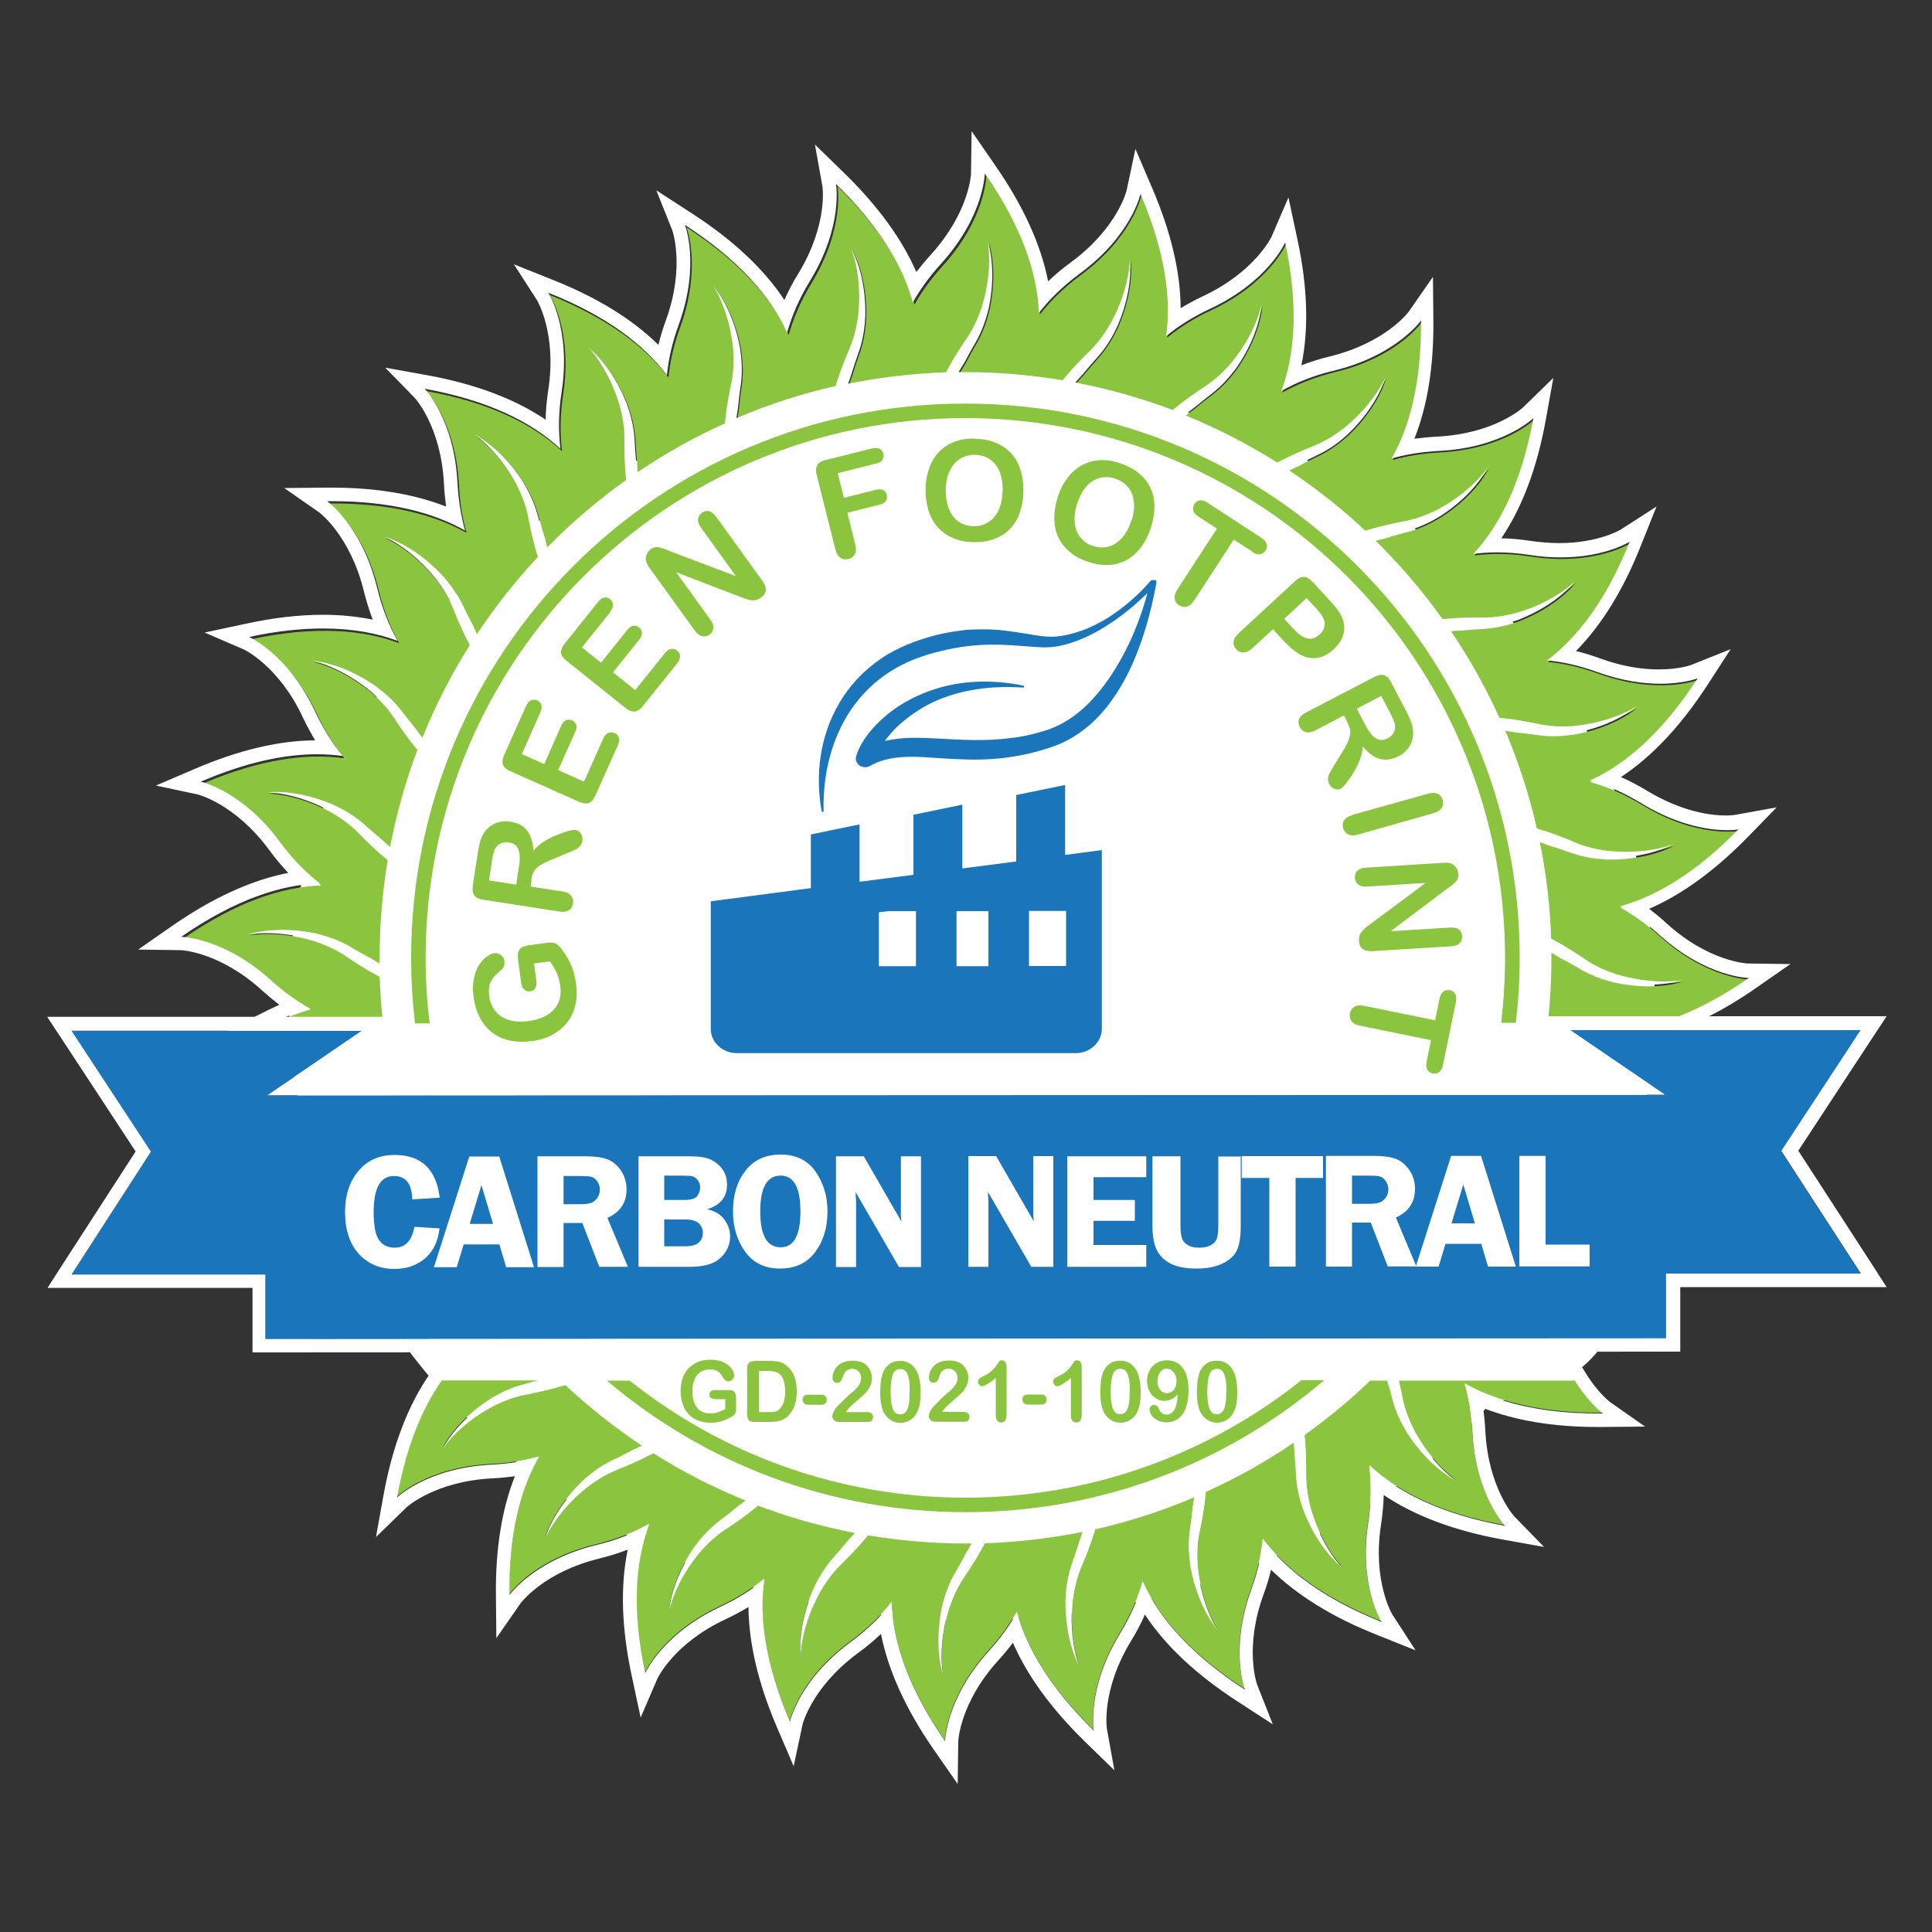<?xml version="1.0" encoding="UTF-8"?> <svg xmlns="http://www.w3.org/2000/svg" id="a" viewBox="0 0 100 100"><rect x="0" y="0" width="100" height="100" fill="#333333" stroke="none"/><defs><style>.b{fill:#fff;}.c{fill:#8bc53f;}.d{fill:#1b75bb;}</style></defs><ellipse class="b" cx="76.33" cy="67.33" rx="7.33" ry="5.27"></ellipse><ellipse class="b" cx="50.31" cy="51.78" rx="35.34" ry="32.08"></ellipse><g><path class="c" d="m27.34,48.93l.98-.13c.13-.02.24-.02.32,0,.08.02.16.05.23.11.07.06.14.14.22.24.21.29.37.57.49.85.11.28.19.58.24.92.05.39.04.76-.04,1.1-.08.34-.22.64-.42.9-.2.26-.46.47-.77.64-.31.17-.67.28-1.08.33-.4.05-.77.04-1.12-.03-.35-.08-.65-.21-.91-.41-.26-.2-.48-.46-.64-.77-.17-.32-.28-.68-.33-1.1-.05-.35-.04-.66.02-.94.06-.28.14-.51.26-.69.12-.18.25-.33.39-.43.15-.1.28-.17.4-.18.13-.02.25.02.35.1.1.08.17.19.18.33,0,.07,0,.15-.02.22-.03.07-.07.14-.12.19-.18.15-.32.28-.41.39s-.16.23-.21.39-.06.36-.03.59c.03.24.1.45.21.63.11.18.25.32.42.44.18.11.38.19.62.23.24.04.5.04.77,0,.6-.08,1.05-.28,1.33-.6.29-.32.4-.73.33-1.22-.03-.24-.09-.46-.18-.66-.09-.2-.21-.41-.35-.61l-.83.11.11.8c.03.19.02.34-.03.45-.05.11-.14.17-.28.19-.11.02-.21-.01-.3-.09-.09-.07-.14-.18-.16-.32l-.16-1.18c-.02-.14-.02-.27-.01-.37.01-.1.06-.19.14-.27.08-.07.21-.12.39-.15Z"></path><path class="c" d="m27.52,45.53l-.06.36,1.64.25c.22.03.37.11.46.22.09.11.12.24.1.4-.03.17-.1.29-.22.36-.12.07-.28.1-.49.06l-3.94-.61c-.22-.03-.38-.11-.46-.22-.08-.12-.11-.28-.08-.51l.26-1.69c.04-.23.08-.43.12-.59s.11-.3.19-.43c.09-.15.21-.28.36-.38.14-.1.3-.18.48-.21.18-.04.36-.04.54-.01.38.06.67.21.86.46.19.25.31.6.33,1.05.13-.17.3-.32.51-.46.22-.14.44-.26.68-.35.24-.1.45-.17.63-.22.18-.05.31-.06.37-.05.07.01.13.04.19.1.06.05.1.12.13.2.03.08.03.17.02.27-.02.12-.06.21-.13.28-.07.07-.15.13-.24.17-.09.04-.23.1-.41.18l-.75.31c-.28.11-.49.21-.64.31-.15.1-.26.2-.33.32-.07.11-.12.26-.14.45Zm-2.06-.92l-.15.96,1.41.22.14-.93c.04-.25.05-.46.03-.64-.02-.18-.07-.32-.16-.42-.09-.11-.23-.17-.41-.2-.14-.02-.27,0-.39.05-.12.06-.22.14-.29.26-.07.11-.13.35-.19.7Z"></path><path class="c" d="m27.97,36.87l-.96,2.16,1.16.52.88-1.99c.07-.15.15-.24.24-.28.1-.04.2-.04.31,0,.11.05.18.12.22.22.04.1.02.23-.04.37l-.89,1.99,1.34.6.99-2.23c.07-.15.15-.25.26-.29.1-.05.21-.04.33,0,.11.05.19.13.22.24.04.11.02.24-.05.39l-1.16,2.6c-.09.21-.21.34-.34.39-.13.05-.3.03-.51-.06l-3.55-1.58c-.14-.06-.24-.13-.31-.21-.07-.08-.1-.17-.1-.28,0-.1.03-.23.09-.36l1.13-2.53c.07-.15.15-.25.25-.29.1-.04.21-.04.32,0,.11.05.19.13.22.23.03.1.02.23-.05.39Z"></path><path class="c" d="m31.6,31.67l-1.48,1.84.99.79,1.36-1.7c.1-.12.2-.2.31-.21.11-.02.2.01.3.09.09.07.14.16.15.27,0,.11-.04.22-.14.35l-1.36,1.7,1.15.92,1.53-1.91c.1-.13.21-.2.32-.22.11-.02.22.01.32.09.1.08.15.17.15.28,0,.11-.04.23-.14.36l-1.78,2.22c-.14.18-.28.27-.43.29-.14.01-.3-.05-.48-.19l-3.04-2.43c-.12-.09-.2-.19-.25-.28-.05-.09-.06-.19-.03-.29.03-.1.08-.21.18-.33l1.73-2.16c.1-.13.21-.2.32-.22.11-.02.21.01.3.09.1.08.15.17.15.28,0,.11-.04.23-.15.36Z"></path><path class="c" d="m34.67,28.53l3.42,1.29-1.8-2.5c-.12-.16-.17-.31-.16-.44.01-.13.08-.24.19-.33.12-.09.25-.12.38-.09.13.03.25.13.37.29l2.38,3.3c.27.37.25.66-.06.88-.08.06-.15.09-.23.12-.08.02-.16.03-.25.02-.09,0-.18-.03-.27-.06-.09-.03-.18-.06-.28-.1l-3.36-1.29,1.77,2.46c.12.16.17.31.15.44-.02.14-.08.25-.2.33-.12.09-.25.11-.38.08-.13-.03-.26-.13-.37-.28l-2.34-3.24c-.1-.14-.16-.26-.19-.36-.03-.11-.02-.23.03-.34.04-.11.12-.21.21-.28.08-.06.15-.09.22-.1.07-.01.14-.02.22,0,.07.01.15.04.24.07.09.04.19.07.28.11Z"></path><path class="c" d="m45.36,23.99l-2,.5.32,1.28,1.67-.42c.16-.04.28-.03.37.02.09.05.16.13.18.25.03.12.01.22-.05.31-.06.09-.17.15-.32.19l-1.67.42.41,1.65c.05.21.04.38-.03.5-.07.13-.18.21-.33.24-.15.04-.29.02-.41-.06s-.21-.22-.26-.43l-.97-3.86c-.04-.15-.04-.27-.02-.37.02-.1.07-.19.15-.25.08-.07.19-.12.34-.15l2.4-.6c.16-.04.29-.03.39.02.1.05.16.14.19.25.03.12.01.22-.05.32-.06.09-.17.16-.33.2Z"></path><path class="c" d="m50.46,22.71c.54.01.99.13,1.38.35.38.23.67.54.86.95.19.41.28.88.27,1.42,0,.4-.07.76-.18,1.09-.11.32-.28.61-.5.84-.22.24-.49.41-.81.53-.32.12-.68.18-1.09.17-.4,0-.77-.08-1.08-.22-.32-.14-.58-.33-.79-.57-.21-.24-.37-.53-.47-.87-.1-.34-.15-.7-.14-1.09,0-.4.07-.76.19-1.09.12-.33.29-.61.51-.84.22-.23.49-.4.8-.52.31-.12.67-.17,1.06-.16Zm1.44,2.69c0-.38-.05-.71-.16-.99-.12-.28-.29-.49-.51-.64-.22-.15-.48-.22-.78-.23-.21,0-.4.03-.58.11-.18.08-.33.19-.47.34-.13.15-.24.34-.32.57-.08.23-.12.49-.13.79,0,.29.03.56.1.8.07.24.17.44.3.6.13.16.29.28.46.36.17.08.37.12.57.13.27,0,.52-.06.74-.19.23-.13.41-.33.55-.61.14-.28.21-.62.22-1.03Z"></path><path class="c" d="m57.98,23.98c.51.17.91.42,1.21.74.3.33.48.71.54,1.16.06.44,0,.92-.16,1.44-.13.38-.29.71-.5.99-.21.28-.45.5-.73.66-.28.16-.59.25-.93.27s-.7-.03-1.09-.16c-.38-.13-.71-.3-.97-.53-.26-.22-.46-.48-.59-.78-.13-.29-.19-.62-.19-.97,0-.35.06-.71.18-1.08.12-.38.29-.71.51-.99.21-.28.46-.5.74-.65.28-.15.58-.24.92-.26.33-.02.69.03,1.06.16Zm.58,2.99c.12-.36.16-.69.13-.99-.03-.3-.13-.56-.3-.76-.17-.21-.4-.36-.68-.45-.2-.07-.4-.09-.59-.07-.19.02-.37.08-.54.18-.17.1-.33.25-.47.45-.14.2-.26.44-.35.71-.09.28-.14.54-.14.79,0,.25.03.47.11.66.08.19.19.35.33.48.14.13.31.23.51.29.25.08.51.1.77.04.26-.06.49-.2.7-.42.21-.22.39-.53.51-.92Z"></path><path class="c" d="m64.82,28.55l-.96-.62-2.05,3.15c-.12.18-.25.29-.38.32-.14.04-.27.01-.4-.07-.13-.08-.21-.2-.23-.34-.02-.14.02-.3.14-.48l2.05-3.15-.96-.62c-.15-.1-.24-.2-.27-.32-.03-.11,0-.22.06-.33.07-.11.17-.18.29-.19.12-.02.25.02.39.12l2.79,1.82c.15.1.24.21.27.32s.01.23-.06.34-.16.17-.28.19c-.12.02-.25-.02-.4-.12Z"></path><path class="c" d="m66.54,33.28l-.65-.71-1.08.99c-.15.14-.3.21-.45.21-.15,0-.27-.05-.37-.16-.11-.12-.15-.25-.14-.39.01-.14.1-.29.25-.43l2.93-2.71c.17-.16.33-.23.47-.22s.29.1.45.27l.91.99c.27.29.46.54.56.74.1.2.15.4.16.6,0,.21-.04.41-.13.6-.09.19-.23.37-.41.54-.39.36-.79.51-1.21.46-.42-.05-.85-.32-1.28-.79Zm1.57-1.8l-.48-.52-1.16,1.07.48.52c.17.18.33.32.48.4.15.09.3.12.44.11.15-.02.29-.09.43-.22.17-.16.26-.33.27-.53.01-.21-.14-.49-.46-.84Z"></path><path class="c" d="m69.73,37.36l-.17-.33-1.47.77c-.19.1-.36.13-.5.1-.14-.04-.24-.13-.31-.26-.08-.15-.09-.29-.04-.42.05-.13.17-.25.36-.34l3.53-1.84c.2-.1.37-.14.51-.09.14.04.26.16.36.36l.79,1.51c.11.21.19.39.25.55.06.16.09.31.1.46.01.18,0,.35-.06.52-.05.17-.14.32-.26.46-.12.14-.26.25-.43.33-.34.18-.67.22-.97.14s-.6-.3-.89-.65c0,.21-.05.44-.14.68-.09.24-.2.47-.34.69-.13.22-.26.4-.38.55-.12.15-.21.24-.27.27-.06.03-.13.04-.21.04-.08,0-.15-.04-.22-.08-.07-.05-.13-.12-.17-.2-.05-.1-.08-.2-.06-.3.01-.1.04-.19.09-.28.05-.09.12-.22.22-.38l.43-.7c.16-.25.27-.46.33-.63.06-.17.09-.32.08-.45-.01-.13-.06-.28-.15-.44Zm2.21-.48l-.45-.86-1.26.66.43.83c.12.22.23.4.35.53.12.13.24.21.38.25.13.03.28,0,.45-.08.13-.07.22-.16.29-.27.06-.12.09-.24.08-.38-.01-.13-.1-.36-.27-.68Z"></path><path class="c" d="m69.99,42.18l3.93-1.1c.2-.06.37-.05.5.01.13.06.21.17.25.32.04.15.03.29-.05.41-.07.12-.21.21-.42.27l-3.92,1.11c-.21.06-.37.05-.5-.01s-.21-.17-.26-.33c-.04-.15-.02-.28.05-.4.08-.12.22-.21.42-.27Z"></path><path class="c" d="m74.9,46l-2.92,2.2,3.07-.19c.2-.01.35.02.46.1.1.08.16.19.17.34,0,.15-.03.27-.13.37-.09.09-.24.15-.44.16l-4.06.25c-.45.03-.69-.15-.71-.52,0-.09,0-.18.02-.26.02-.08.06-.15.12-.22.05-.07.12-.13.19-.2.08-.06.15-.12.23-.18l2.89-2.15-3.03.19c-.2.01-.35-.02-.46-.11-.11-.09-.16-.2-.17-.34,0-.15.03-.27.13-.37.1-.1.24-.15.44-.16l3.99-.25c.17-.01.3,0,.4.03.11.04.2.11.27.21.07.1.11.21.12.33,0,.09,0,.18-.03.24-.03.07-.06.13-.11.18-.05.05-.11.11-.19.17-.08.06-.16.12-.25.18Z"></path><path class="c" d="m73.84,54.96l.23-1.12-3.68-.75c-.21-.04-.36-.12-.44-.24-.08-.12-.11-.25-.08-.4.03-.15.11-.27.23-.34.12-.07.29-.09.5-.05l3.68.75.23-1.12c.04-.18.1-.3.2-.37s.21-.09.33-.07c.13.03.23.09.28.2.06.1.07.24.04.41l-.67,3.26c-.04.18-.1.3-.2.37-.1.07-.21.09-.33.07-.13-.03-.22-.09-.28-.19-.06-.1-.07-.24-.04-.42Z"></path></g><g><path class="c" d="m38.1,72.31v.6c0,.08,0,.14-.02.19s-.04.09-.08.13c-.04.04-.09.08-.15.11-.18.1-.36.18-.53.23-.17.05-.35.07-.55.07-.23,0-.44-.04-.63-.11-.19-.07-.35-.18-.49-.32-.13-.14-.24-.31-.31-.52-.07-.2-.11-.43-.11-.68,0-.25.03-.47.1-.67.07-.2.17-.38.31-.52.14-.14.3-.25.49-.33.19-.08.41-.11.66-.11.2,0,.38.03.54.08.16.06.28.13.38.21.1.09.17.18.22.27.05.1.07.18.07.26,0,.08-.03.15-.09.21-.06.06-.12.08-.2.09-.04,0-.09-.01-.13-.03-.04-.02-.07-.05-.1-.09-.08-.12-.14-.22-.19-.28-.05-.06-.12-.12-.21-.16-.09-.04-.2-.06-.34-.06-.14,0-.27.03-.38.08-.11.05-.21.12-.28.22-.08.1-.14.22-.18.36s-.06.3-.06.47c0,.37.08.65.24.85.16.2.39.3.68.3.14,0,.27-.02.4-.06.12-.04.25-.09.38-.17v-.51s-.47,0-.47,0c-.11,0-.2-.02-.26-.05-.06-.04-.09-.1-.09-.18,0-.07.02-.13.07-.17.05-.05.11-.07.2-.07h.69c.08,0,.16,0,.22.02.06.02.11.05.14.11.04.05.05.14.05.25Z"></path><path class="c" d="m39.05,70.44h.79c.21,0,.38.02.53.06.15.04.28.12.4.23.31.28.47.71.47,1.28,0,.19-.02.36-.05.52-.03.16-.08.3-.15.42-.07.13-.15.24-.25.34-.08.08-.17.14-.26.18-.1.05-.2.08-.31.1s-.23.03-.37.03h-.79c-.11,0-.19-.02-.25-.05s-.09-.08-.11-.15c-.02-.06-.03-.15-.03-.25v-2.31c0-.14.03-.24.09-.3.06-.06.15-.09.29-.09Zm.24.51v2.14s.46,0,.46,0c.1,0,.18,0,.24,0s.12-.02.18-.04.11-.06.16-.1c.2-.18.31-.49.31-.93,0-.31-.05-.54-.13-.7s-.2-.25-.33-.3c-.13-.04-.29-.06-.48-.06h-.4Z"></path><path class="c" d="m42.49,72.71h-.65c-.1,0-.17-.02-.22-.07-.05-.05-.08-.11-.08-.19,0-.08.02-.14.07-.19.05-.05.13-.07.23-.07h.65c.1,0,.18.02.23.07.05.05.07.11.07.19,0,.08-.02.14-.07.19-.05.05-.13.07-.23.07Z"></path><path class="c" d="m43.8,73.09h1.07c.11,0,.19.02.24.07.06.05.08.11.08.19,0,.07-.02.13-.07.18-.04.05-.11.07-.2.07h-1.51c-.1,0-.18-.03-.24-.09-.06-.06-.09-.13-.09-.21,0-.05.02-.12.06-.21.04-.09.08-.15.12-.2.18-.2.35-.37.49-.51.15-.14.25-.23.31-.28.11-.08.21-.17.28-.25s.13-.17.17-.26c.04-.09.06-.17.06-.26,0-.09-.02-.17-.06-.25-.04-.07-.1-.13-.17-.17-.07-.04-.15-.06-.23-.06-.18,0-.32.08-.42.25-.01.02-.04.08-.07.18-.03.1-.07.17-.11.22s-.1.08-.18.08c-.07,0-.13-.02-.17-.07-.05-.05-.07-.11-.07-.19,0-.1.02-.2.06-.31.04-.11.11-.21.19-.29.08-.09.19-.16.32-.21.13-.05.28-.08.45-.08.21,0,.39.03.54.1.1.05.18.11.25.19.07.08.13.17.17.28.04.11.06.21.06.33,0,.18-.04.34-.13.49-.08.15-.17.26-.26.34-.09.08-.23.21-.44.39-.21.18-.35.31-.42.41-.03.04-.07.09-.1.14Z"></path><path class="c" d="m47.65,72.05c0,.24-.01.44-.04.61-.03.17-.08.32-.15.46-.09.17-.21.3-.36.39-.15.09-.31.14-.49.14-.21,0-.39-.06-.56-.18-.16-.12-.29-.29-.37-.51-.04-.12-.07-.25-.09-.39-.02-.14-.03-.3-.03-.47,0-.22.01-.41.03-.58.02-.17.06-.32.1-.45.08-.21.2-.36.35-.47.15-.11.34-.16.55-.16.14,0,.27.02.38.07s.22.12.3.21c.09.09.16.21.22.34.1.24.16.57.16,1Zm-.56-.04c0-.26-.02-.48-.05-.64-.03-.17-.08-.29-.15-.38s-.17-.13-.3-.13c-.18,0-.31.1-.38.29-.07.19-.11.48-.11.88,0,.27.02.49.05.66.03.17.08.3.15.39.07.09.17.13.29.13.13,0,.22-.05.3-.14.07-.09.12-.22.15-.39s.04-.39.04-.67Z"></path><path class="c" d="m48.79,73.08h1.07c.11,0,.19.02.24.07.06.05.08.11.08.19,0,.07-.02.13-.07.18-.04.05-.11.07-.2.07h-1.51c-.1,0-.18-.03-.24-.09-.06-.06-.09-.13-.09-.21,0-.05.02-.12.06-.21.04-.09.08-.15.12-.2.18-.2.35-.37.49-.51.15-.14.25-.23.31-.28.11-.08.21-.17.28-.25s.13-.17.17-.26c.04-.09.06-.17.06-.26,0-.09-.02-.17-.06-.25-.04-.07-.1-.13-.17-.17-.07-.04-.15-.06-.23-.06-.18,0-.32.08-.42.25-.01.02-.04.08-.07.18-.03.1-.07.17-.11.22s-.1.08-.18.08c-.07,0-.13-.02-.17-.07-.05-.05-.07-.11-.07-.19,0-.1.02-.2.06-.31.04-.11.11-.2.19-.29s.19-.16.32-.21c.13-.05.28-.08.45-.08.21,0,.39.03.54.1.1.05.18.11.25.19.07.08.13.17.17.28.04.11.06.21.06.33,0,.18-.04.34-.13.48-.08.15-.17.26-.26.34-.09.08-.23.21-.44.39-.21.18-.35.31-.42.41-.03.04-.07.09-.1.14Z"></path><path class="c" d="m51.54,73.29v-1.96c-.35.28-.58.42-.7.42-.06,0-.11-.02-.15-.07-.04-.05-.07-.1-.07-.17,0-.07.02-.13.07-.16s.12-.08.23-.13c.17-.08.3-.17.4-.26.1-.09.19-.19.26-.3.08-.11.13-.18.15-.21.02-.03.07-.04.13-.04.07,0,.13.03.17.09.04.06.07.14.07.24v2.46c0,.29-.09.43-.28.43-.08,0-.15-.03-.2-.09s-.08-.15-.08-.26Z"></path><path class="c" d="m53.87,72.7h-.65c-.1,0-.17-.02-.22-.07-.05-.05-.08-.11-.08-.19,0-.08.02-.14.07-.19.05-.05.13-.07.23-.07h.65c.1,0,.18.02.23.07.05.05.07.11.07.19s-.02.14-.07.19c-.05.05-.13.07-.23.07Z"></path><path class="c" d="m55.43,73.29v-1.96c-.35.28-.58.42-.7.42-.06,0-.11-.02-.15-.07-.04-.05-.07-.1-.07-.17,0-.07.02-.13.07-.16s.12-.08.23-.13c.17-.08.3-.17.4-.26s.19-.19.26-.3c.08-.11.13-.18.15-.21.02-.03.07-.04.13-.04.07,0,.13.03.17.09.04.06.07.14.07.24v2.46c0,.29-.09.43-.28.43-.08,0-.15-.03-.2-.09-.05-.06-.08-.15-.08-.26Z"></path><path class="c" d="m59.04,72.04c0,.24-.01.44-.04.61-.03.17-.08.32-.15.46-.09.17-.21.3-.36.39-.15.09-.31.14-.49.14-.21,0-.39-.06-.56-.18-.16-.12-.29-.29-.37-.51-.04-.12-.07-.25-.09-.39-.02-.14-.03-.3-.03-.47,0-.22.01-.41.03-.58.02-.17.06-.32.1-.45.08-.21.2-.36.35-.47.15-.11.34-.16.55-.16.14,0,.27.02.38.07.12.05.22.12.3.21.09.09.16.21.22.34.1.24.16.57.16,1Zm-.56-.04c0-.26-.02-.48-.05-.64-.03-.17-.08-.29-.15-.38-.07-.09-.17-.13-.3-.13-.18,0-.31.1-.38.29s-.11.48-.11.88c0,.27.02.49.05.66s.08.3.15.39c.07.09.17.13.29.13.13,0,.22-.05.3-.14.07-.09.12-.22.15-.39.03-.17.04-.39.04-.67Z"></path><path class="c" d="m60.95,72.17c-.09.11-.19.2-.3.25s-.23.08-.37.09c-.13,0-.25-.03-.36-.08-.11-.05-.21-.13-.29-.22-.08-.09-.14-.2-.19-.33-.04-.13-.07-.26-.07-.39,0-.15.02-.29.07-.42.05-.13.12-.25.21-.35.09-.1.2-.17.33-.23.13-.05.27-.08.42-.08.18,0,.33.03.47.1.14.07.25.16.35.29.09.13.17.29.22.48.05.19.08.42.08.66,0,.28-.03.52-.08.73-.05.21-.13.39-.23.53-.1.14-.22.25-.37.32-.14.07-.3.1-.48.1-.18,0-.33-.04-.46-.11-.13-.07-.23-.16-.3-.26-.07-.11-.1-.21-.1-.3,0-.06.02-.11.06-.16.04-.05.1-.07.16-.07.06,0,.11.02.16.05.05.04.08.09.11.16.03.09.08.16.15.21.07.05.15.08.24.08.08,0,.15-.02.22-.06.07-.04.13-.1.18-.18.1-.15.16-.42.18-.81Zm-.05-.66c0-.1-.01-.19-.04-.27s-.06-.15-.11-.21c-.05-.06-.1-.11-.16-.14-.06-.03-.13-.05-.21-.05-.13,0-.24.06-.33.18-.09.12-.14.27-.14.46,0,.19.05.34.14.46.09.11.2.17.34.17.08,0,.17-.02.24-.07.08-.05.14-.11.19-.2.05-.09.07-.19.07-.31Z"></path><path class="c" d="m64.04,72.04c0,.24-.01.44-.04.61-.03.17-.08.32-.15.46-.09.17-.21.3-.36.39-.15.09-.31.14-.49.14-.21,0-.39-.06-.56-.18-.16-.12-.29-.29-.37-.51-.04-.12-.07-.25-.09-.39-.02-.14-.03-.3-.03-.47,0-.22.01-.41.03-.58.02-.17.06-.32.1-.45.08-.21.2-.36.35-.47.15-.11.34-.16.55-.16.14,0,.27.02.38.07.12.05.22.12.3.21.09.09.16.21.22.34.1.24.16.57.16,1Zm-.56-.04c0-.26-.02-.48-.05-.64-.03-.17-.08-.29-.15-.38-.07-.09-.17-.13-.3-.13-.18,0-.31.1-.38.29s-.11.48-.11.88c0,.27.02.49.05.66s.08.3.15.39c.07.09.17.13.29.13.13,0,.22-.05.3-.14.07-.09.12-.22.15-.39.03-.17.04-.39.04-.67Z"></path></g><g><path class="c" d="m49.95,20.89c-15.84,0-28.68,12.86-28.67,28.7,0,1.14.07,2.27.2,3.38h.76c-.14-1.11-.21-2.24-.21-3.38,0-15.43,12.49-27.94,27.92-27.95,15.43,0,27.94,12.5,27.95,27.92,0,1.14-.07,2.27-.2,3.38h.76c.13-1.11.2-2.24.2-3.38,0-15.84-12.86-28.68-28.7-28.67Z"></path><path class="c" d="m68.54,71.44h-1.18c-4.77,3.8-10.81,6.07-17.38,6.08-6.57,0-12.61-2.26-17.39-6.06h-1.18c5.01,4.25,11.49,6.81,18.57,6.81,7.08,0,13.56-2.57,18.56-6.83Z"></path><g><path class="c" d="m14.08,50.8c.67.61,1.34,1.08,2,1.45-.59.16-1.2.4-1.84.72h5.62c-.09-.79-.14-1.58-.17-2.39-.03-.01-.06-.03-.08-.04-.65-.34-1.23-.72-1.76-1.08-.49-.33-1.05-.56-1.54-.73-2.05-.63-3.45-.29-3.43-.31-.02.03,1.33-.51,3.53-.04.54.13,1.12.32,1.71.66.34.2.7.41,1.08.61.16.1.32.19.48.28,0-.11,0-.22,0-.34,0-1.72.14-3.4.42-5.04-.02-.02-.05-.04-.07-.06-.57-.46-1.06-.94-1.51-1.41-.42-.42-.91-.76-1.36-1.02-1.88-1.02-3.32-.97-3.3-.99-.02.03,1.4-.24,3.46.66.51.24,1.03.53,1.55.99.3.27.61.54.94.81.13.12.27.25.41.37.33-1.74.81-3.42,1.42-5.04-.02-.02-.04-.04-.05-.06-.47-.57-.86-1.13-1.21-1.67-.33-.5-.75-.92-1.14-1.27-1.65-1.37-3.07-1.59-3.04-1.61-.03.02,1.42.04,3.27,1.32.45.33.91.73,1.33,1.27.24.32.49.64.77.97.1.14.21.29.32.44.68-1.68,1.5-3.28,2.46-4.8-.01-.03-.03-.05-.04-.08-.34-.65-.62-1.28-.85-1.88-.22-.55-.55-1.05-.87-1.47-1.34-1.67-2.69-2.17-2.66-2.18-.03.01,1.39.32,2.95,1.94.38.42.75.89,1.05,1.5.17.36.35.73.56,1.11.07.17.15.33.23.5.94-1.42,2-2.76,3.16-4-.01-.03-.02-.06-.03-.09-.22-.7-.36-1.38-.48-2.01-.11-.58-.34-1.14-.57-1.6-1-1.89-2.23-2.64-2.2-2.64-.03,0,1.3.57,2.53,2.46.29.48.56,1.02.74,1.68.1.38.21.78.34,1.19.04.18.09.36.14.54,1.26-1.29,2.63-2.46,4.1-3.51,0-.03,0-.06,0-.09-.07-.73-.08-1.42-.08-2.06,0-.59-.11-1.18-.24-1.69-.61-2.05-1.66-3.03-1.63-3.03-.03,0,1.16.82,1.99,2.91.19.53.35,1.11.4,1.79.02.4.05.81.09,1.24,0,.18.01.36.03.55,1.44-.98,2.97-1.84,4.57-2.56,0-.03,0-.06,0-.08.07-.73.19-1.41.33-2.04.12-.58.12-1.18.09-1.7-.2-2.13-1.04-3.3-1.02-3.29-.03,0,.98,1.03,1.38,3.24.08.55.13,1.16.04,1.83-.06.39-.11.8-.15,1.23-.03.18-.05.36-.08.54,1.64-.7,3.36-1.26,5.13-1.66,0-.03.02-.05.02-.08.21-.7.47-1.34.73-1.93.23-.55.35-1.13.42-1.65.23-2.13-.37-3.44-.34-3.42-.03-.01.76,1.2.71,3.45-.03.56-.1,1.16-.32,1.81-.13.37-.27.77-.39,1.18-.06.17-.13.34-.18.52,1.64-.33,3.34-.53,5.07-.59.01-.03.03-.06.04-.08.34-.65.71-1.23,1.08-1.76.33-.49.56-1.04.73-1.54.63-2.05.29-3.45.31-3.43-.03-.02.51,1.32.04,3.53-.14.54-.32,1.12-.66,1.71-.2.34-.4.7-.6,1.08-.1.16-.19.31-.29.48.11,0,.23,0,.34,0,1.72,0,3.4.14,5.04.42.02-.02.04-.05.06-.07.46-.57.95-1.06,1.41-1.51.42-.42.76-.91,1.02-1.37,1.02-1.88.97-3.32.99-3.3-.02-.02.24,1.4-.66,3.46-.24.51-.54,1.03-.99,1.55-.26.3-.54.61-.81.94-.12.13-.25.27-.37.41,1.74.33,3.42.81,5.04,1.42.02-.02.04-.04.06-.05.57-.47,1.13-.86,1.67-1.21.5-.33.92-.75,1.27-1.14,1.37-1.65,1.59-3.07,1.61-3.04-.02-.03-.04,1.42-1.32,3.27-.33.45-.73.91-1.27,1.33-.32.24-.65.49-.97.77-.15.1-.29.21-.44.33,1.68.68,3.29,1.5,4.8,2.46.02-.01.05-.03.08-.04.65-.34,1.28-.62,1.88-.85.55-.22,1.05-.55,1.47-.87,1.67-1.34,2.17-2.69,2.18-2.66-.02-.03-.32,1.39-1.94,2.95-.42.37-.89.75-1.5,1.05-.36.17-.73.35-1.11.56-.17.07-.33.15-.5.24,1.42.94,2.76,2,4,3.16.03,0,.06-.02.09-.03.7-.22,1.37-.36,2.01-.48.58-.12,1.14-.34,1.61-.57,1.89-1,2.64-2.23,2.64-2.2,0-.03-.57,1.3-2.46,2.52-.48.29-1.02.57-1.68.75-.39.1-.79.21-1.19.34-.18.04-.36.09-.54.14,1.29,1.26,2.46,2.63,3.51,4.1.03,0,.06,0,.09,0,.73-.07,1.42-.08,2.06-.07.59,0,1.18-.11,1.69-.24,2.05-.61,3.03-1.66,3.03-1.63,0-.03-.82,1.16-2.92,1.99-.53.19-1.11.35-1.79.4-.4.02-.81.05-1.23.09-.18,0-.36.01-.55.03.98,1.44,1.84,2.97,2.56,4.57.03,0,.06,0,.08,0,.73.07,1.41.19,2.04.33.58.12,1.18.12,1.7.09,2.13-.2,3.3-1.04,3.29-1.02,0-.03-1.03.98-3.25,1.38-.55.08-1.16.13-1.83.04-.39-.06-.81-.11-1.23-.15-.18-.03-.36-.06-.54-.08.7,1.64,1.26,3.36,1.66,5.13.03,0,.06.02.08.02.7.21,1.35.47,1.94.72.55.23,1.13.36,1.65.42,2.13.23,3.44-.37,3.42-.34.01-.03-1.2.75-3.45.71-.56-.03-1.16-.1-1.8-.32-.37-.13-.77-.27-1.18-.39-.17-.06-.34-.12-.52-.19.34,1.65.54,3.34.59,5.07.03.01.06.03.08.04.65.34,1.23.71,1.76,1.08.49.33,1.05.56,1.54.73,2.05.63,3.45.29,3.43.31.02-.03-1.33.51-3.53.04-.54-.14-1.12-.32-1.71-.66-.34-.2-.7-.41-1.08-.6-.16-.1-.32-.19-.48-.29,0,.11,0,.22,0,.34,0,1.14-.07,2.27-.19,3.38h5.83c1.39-.42,2.93-1.16,4.61-2.33,0,0-2.2-.03-4.66-2.26-.67-.61-1.34-1.08-2-1.45,1.85-.51,3.91-1.71,6.12-3.98,0,0-2.16.39-5-1.34-.94-.57-1.84-.95-2.69-1.19,1.82-.82,3.73-2.44,5.58-5.29,0,0-2.04.81-5.17-.32-.93-.34-1.8-.53-2.61-.61,1.56-1.18,3.05-3.1,4.27-6.14,0,0-1.85,1.19-5.14.69-1.08-.17-2.06-.17-2.94-.06,1.36-1.46,2.5-3.69,3.11-7.03,0,0-1.57,1.53-4.9,1.7-.9.05-1.71.18-2.44.39.94-1.67,1.55-3.97,1.52-7.14,0,0-1.25,1.81-4.49,2.59-1.06.26-1.97.63-2.74,1.06.7-1.87.91-4.36.2-7.69,0,0-.87,2.02-3.88,3.43-.9.42-1.65.9-2.28,1.42.27-1.93-.03-4.35-1.33-7.36,0,0-.46,2.15-3.14,4.12-.88.65-1.58,1.34-2.12,2.04-.07-2-.83-4.38-2.77-7.17,0,0-.03,2.2-2.26,4.66-.61.67-1.09,1.34-1.46,2-.51-1.85-1.71-3.91-3.98-6.13,0,0,.39,2.16-1.34,5.01-.57.94-.95,1.84-1.19,2.69-.82-1.82-2.44-3.73-5.29-5.58,0,0,.81,2.04-.32,5.17-.34.93-.53,1.8-.61,2.61-1.17-1.56-3.1-3.05-6.14-4.27,0,0,1.19,1.85.69,5.14-.16,1.08-.17,2.06-.06,2.94-1.46-1.36-3.69-2.51-7.03-3.11,0,0,1.53,1.57,1.7,4.9.04.9.18,1.71.39,2.44-1.67-.94-3.97-1.55-7.14-1.52,0,0,1.81,1.25,2.59,4.49.26,1.06.63,1.97,1.06,2.74-1.87-.7-4.36-.91-7.68-.2,0,0,2.02.87,3.43,3.88.42.89.9,1.65,1.42,2.28-1.93-.27-4.35.03-7.36,1.32,0,0,2.15.46,4.12,3.14.65.88,1.34,1.58,2.04,2.12-2,.07-4.38.83-7.17,2.77,0,0,2.2.03,4.66,2.26Z"></path><path class="b" d="m51,9.03c1.94,2.79,2.7,5.17,2.77,7.17.54-.7,1.24-1.39,2.12-2.04,2.68-1.97,3.14-4.12,3.14-4.12,1.29,3.01,1.6,5.42,1.33,7.36.63-.52,1.38-1,2.28-1.42,3.01-1.41,3.88-3.43,3.88-3.43.71,3.32.5,5.82-.2,7.69.77-.44,1.68-.81,2.74-1.06,3.23-.79,4.49-2.59,4.49-2.59.03,3.17-.57,5.48-1.52,7.14.73-.21,1.54-.34,2.44-.39,3.32-.16,4.9-1.7,4.9-1.7-.61,3.34-1.75,5.57-3.11,7.03.39-.05.79-.08,1.22-.08.54,0,1.12.04,1.73.14.57.09,1.1.12,1.58.12,2.29,0,3.56-.81,3.56-.81-1.21,3.04-2.71,4.96-4.27,6.14.81.08,1.68.27,2.61.61,1.28.46,2.39.6,3.24.6,1.23,0,1.94-.28,1.94-.28-1.85,2.85-3.76,4.47-5.58,5.29.86.24,1.76.62,2.69,1.19,1.96,1.19,3.59,1.38,4.42,1.38.37,0,.58-.04.58-.04-2.22,2.27-4.28,3.47-6.12,3.98.66.37,1.33.85,2,1.45,2.46,2.24,4.66,2.26,4.66,2.26-1.69,1.17-3.22,1.91-4.61,2.33h-5.83c.12-1.11.19-2.23.19-3.38,0-.11,0-.23,0-.34.16.09.32.19.48.29.38.2.74.4,1.08.6.59.34,1.17.52,1.71.66.67.14,1.26.19,1.76.19,1.09,0,1.73-.24,1.77-.24,0,0,0,0,0,0,0,0,0,0,0,0,0,0,0,0,0,0,0,0,0,0,0,0,0,0,0,0,0,0,0,0,0,0,0,0-.03,0-.39.07-.98.07s-1.45-.08-2.45-.38c-.49-.16-1.05-.4-1.54-.73-.53-.36-1.11-.74-1.76-1.08-.03-.02-.06-.03-.08-.04-.06-1.73-.26-3.42-.59-5.07.18.06.35.12.52.19.41.12.8.26,1.18.39.65.22,1.25.29,1.8.32.06,0,.12,0,.18,0,2.07,0,3.21-.7,3.28-.71,0,0,0,0,0,0,0,0,0,0,0,0,0,0,0,0,0,0,0,0,0,0,0,0,0,0,0,0,0,0,0,0,0,0,0,0-.06.01-.96.4-2.46.4-.3,0-.62-.02-.96-.05-.52-.07-1.1-.19-1.65-.42-.59-.26-1.23-.51-1.94-.72-.03,0-.05-.02-.08-.02-.4-1.77-.96-3.49-1.66-5.13.18.02.36.05.54.08.42.04.84.09,1.23.15.25.03.5.05.73.05.39,0,.76-.04,1.1-.09,2.14-.39,3.18-1.35,3.24-1.38,0,0,0,0,0,0,0,0,0,0,0,0,0,0,0,0,0,0,0,0,0,0,0,0,0,0,0,0,0,0,0,0,0,0,0,0-.07.03-1.23.82-3.29,1.02-.18.01-.36.02-.55.02-.37,0-.77-.03-1.15-.11-.63-.13-1.31-.26-2.04-.33-.03,0-.06,0-.08,0-.73-1.6-1.58-3.13-2.56-4.57.19-.01.37-.02.55-.03.42-.04.84-.07,1.23-.09.68-.04,1.26-.21,1.79-.4,2.02-.8,2.86-1.94,2.91-1.98,0,0,0,0,0,0,0,0,0,0,0,0,0,0,0,0,0,0,0,0,0,0,0,0,0,0,0,0,0,0,0,0,0,0,0,0-.06.04-1.04,1.05-3.03,1.63-.49.13-1.07.24-1.65.24-.01,0-.02,0-.03,0-.12,0-.24,0-.37,0-.54,0-1.11.02-1.7.08-.03,0-.06,0-.09,0-1.05-1.47-2.22-2.84-3.51-4.1.18-.05.36-.1.54-.14.41-.13.81-.24,1.19-.34.66-.18,1.2-.46,1.68-.75,1.83-1.19,2.41-2.47,2.46-2.52,0,0,0,0,0,0,0,0,0,0,0,0,0,0,0,0,0,0h0s0,0,0,0c0,0,0,0,0,0-.05.05-.81,1.23-2.64,2.2-.47.23-1.02.46-1.61.57-.63.12-1.31.27-2.01.48-.03,0-.06.02-.09.03-1.24-1.16-2.58-2.22-4-3.16.17-.08.33-.16.5-.24.38-.2.75-.39,1.11-.56.61-.3,1.09-.67,1.5-1.05,1.57-1.51,1.9-2.88,1.94-2.94,0,0,0,0,0,0,0,0,0,0,0,0,0,0,0,0,0,0,0,0,0,0,0,0,0,0,0,0,0,0,0,0,0,0,0,0-.04.06-.57,1.36-2.18,2.66-.42.32-.92.64-1.47.87-.6.24-1.23.51-1.88.85-.03.01-.05.03-.08.04-1.51-.95-3.12-1.78-4.8-2.46.15-.11.29-.22.44-.33.33-.27.66-.53.97-.77.54-.42.93-.88,1.27-1.33,1.24-1.79,1.29-3.2,1.31-3.27,0,0,0,0,0,0,0,0,0,0,0,0,0,0,0,0,0,0,0,0,0,0,0,0,0,0,0,0,0,0,0,0,0,0,0,0-.03.07-.28,1.45-1.6,3.04-.35.39-.77.81-1.27,1.14-.54.35-1.11.75-1.67,1.21-.02.02-.04.04-.06.05-1.62-.61-3.3-1.09-5.04-1.42.12-.14.25-.28.37-.41.27-.33.54-.64.81-.94.45-.51.75-1.04.99-1.55.87-2,.65-3.4.65-3.46,0,0,0,0,0,0,0,0,0,0,0,0,0,0,0,0,0,0,0,0,0,0,0,0,0,0,0,0,0,0,0,0,0,0,0,0-.01.07,0,1.47-.99,3.29-.26.45-.6.95-1.02,1.37-.46.45-.94.94-1.41,1.51-.02.02-.04.05-.06.07-1.64-.27-3.32-.42-5.04-.42h0c-.11,0-.22,0-.34,0,.09-.16.19-.32.29-.48.2-.38.4-.74.6-1.08.34-.59.52-1.17.66-1.71.45-2.12-.04-3.44-.04-3.52,0,0,0,0,0,0,0,0,0,0,0,0,0,0,0,0,0,0,0,0,0,0,0,0,0,0,0,0,0,0,0,0,0,0,0,0,0,.08.29,1.45-.31,3.42-.17.5-.4,1.05-.73,1.54-.36.53-.74,1.11-1.08,1.76-.02.03-.03.06-.04.08-1.73.06-3.42.26-5.07.59.06-.18.12-.35.18-.52.12-.41.26-.8.39-1.18.22-.64.29-1.25.32-1.81.04-2.18-.69-3.39-.71-3.45,0,0,0,0,0,0,0,0,0,0,0,0,0,0,0,0,0,0,0,0,0,0,0,0,0,0,0,0,0,0,0,0,0,0,0,0,.01.07.56,1.36.34,3.42-.07.52-.19,1.1-.42,1.65-.25.59-.51,1.23-.73,1.93,0,.03-.02.05-.02.08-1.77.4-3.49.96-5.13,1.66.02-.18.05-.36.08-.54.04-.43.09-.84.15-1.23.09-.68.04-1.28-.04-1.83-.39-2.15-1.36-3.19-1.38-3.24,0,0,0,0,0,0,0,0,0,0,0,0,0,0,0,0,0,0,0,0,0,0,0,0,0,0,0,0,0,0,0,0,0,0,0,0,.02.06.82,1.22,1.02,3.29.03.52.03,1.12-.09,1.7-.13.63-.26,1.31-.33,2.04,0,.03,0,.06,0,.08-1.6.72-3.13,1.58-4.57,2.56-.01-.19-.02-.37-.03-.55-.04-.43-.07-.84-.09-1.24-.05-.68-.21-1.26-.4-1.79-.8-2.03-1.95-2.86-1.99-2.91,0,0,0,0,0,0,0,0,0,0,0,0,0,0,0,0,0,0,0,0,0,0,0,0,0,0,0,0,0,0,.03.05,1.04,1.04,1.63,3.03.13.51.25,1.09.24,1.69,0,.64,0,1.33.08,2.06,0,.03,0,.06,0,.09-1.47,1.05-2.84,2.22-4.1,3.51-.05-.18-.1-.36-.14-.54-.13-.41-.24-.81-.34-1.19-.18-.66-.46-1.2-.74-1.68-1.19-1.83-2.47-2.42-2.52-2.46,0,0,0,0,0,0,0,0,0,0,0,0,0,0,0,0,0,0,0,0,0,0,0,0,.05.05,1.23.81,2.2,2.64.23.47.46,1.02.57,1.6.12.63.27,1.31.48,2.01.01.03.02.06.03.09-1.16,1.24-2.22,2.58-3.16,4-.08-.17-.16-.33-.23-.5-.2-.38-.39-.75-.56-1.11-.3-.61-.67-1.09-1.05-1.5-1.52-1.58-2.89-1.91-2.94-1.94,0,0,0,0,0,0,0,0,0,0,0,0,0,0,0,0,0,0,0,0,0,0,0,0,.05.04,1.36.56,2.66,2.18.32.42.65.92.87,1.47.24.6.51,1.23.85,1.88.02.02.03.05.04.08-.96,1.51-1.78,3.12-2.46,4.8-.11-.15-.22-.29-.32-.44-.27-.33-.53-.66-.77-.97-.42-.54-.88-.93-1.33-1.27-1.79-1.24-3.2-1.29-3.27-1.31,0,0,0,0,0,0,0,0,0,0,0,0,0,0,0,0,0,0,0,0,0,0,0,0,.07.03,1.45.29,3.04,1.6.39.35.81.77,1.14,1.27.35.54.75,1.11,1.21,1.67.02.02.04.04.05.06-.61,1.62-1.09,3.31-1.42,5.04-.14-.12-.28-.25-.41-.37-.33-.27-.64-.54-.94-.81-.51-.45-1.04-.75-1.55-.99-1.34-.58-2.42-.68-2.99-.68-.27,0-.43.02-.46.02,0,0,0,0,0,0,0,0,0,0,0,0,0,0,0,0,0,0,0,0,0,0,0,0,0,0,0,0,0,0,.06.01,1.47,0,3.29.99.45.26.95.6,1.36,1.02.45.46.95.94,1.51,1.41.02.02.05.04.07.06-.27,1.64-.42,3.32-.42,5.04,0,.11,0,.23,0,.34-.16-.09-.32-.19-.48-.28-.38-.2-.74-.4-1.08-.61-.59-.34-1.17-.52-1.71-.66-.67-.14-1.26-.19-1.76-.19-1.08,0-1.72.23-1.77.24h0s0,0,0,0c0,0,0,0,0,0,0,0,0,0,0,0,0,0,0,0,0,0,0,0,0,0,0,0,.04,0,.39-.07.97-.07.6,0,1.45.08,2.45.38.49.17,1.05.4,1.54.73.53.36,1.11.74,1.76,1.08.03.01.06.03.08.04.03.8.08,1.6.17,2.38h-5.62c.63-.31,1.25-.55,1.84-.71-.66-.37-1.33-.85-2-1.45-2.46-2.23-4.66-2.26-4.66-2.26,2.8-1.94,5.18-2.7,7.17-2.77-.7-.54-1.39-1.24-2.04-2.12-1.97-2.68-4.12-3.14-4.12-3.14,2.35-1.01,4.34-1.42,6.01-1.42.47,0,.92.03,1.34.09-.52-.63-1-1.39-1.42-2.28-1.41-3.01-3.43-3.88-3.43-3.88,1.43-.31,2.7-.44,3.84-.44,1.51,0,2.78.24,3.85.64-.44-.77-.8-1.68-1.06-2.74-.79-3.23-2.59-4.49-2.59-4.49.09,0,.17,0,.25,0,3.04,0,5.27.6,6.89,1.52-.2-.73-.34-1.54-.39-2.44-.16-3.32-1.7-4.9-1.7-4.9,3.34.61,5.57,1.75,7.03,3.11-.11-.88-.11-1.86.06-2.94.5-3.29-.69-5.14-.69-5.14,3.04,1.21,4.96,2.7,6.14,4.27.08-.81.27-1.69.61-2.61,1.13-3.13.32-5.17.32-5.17,2.85,1.85,4.47,3.76,5.29,5.58.24-.86.62-1.76,1.19-2.69,1.73-2.84,1.34-5.01,1.34-5.01,2.27,2.22,3.47,4.28,3.98,6.13.37-.66.85-1.33,1.46-2,2.23-2.46,2.26-4.66,2.26-4.66m-.68-2.21l-.03,2.2c0,.05-.09,2.01-2.08,4.2-.27.3-.52.6-.75.9-.74-1.7-1.97-3.39-3.67-5.06l-1.58-1.54.39,2.17s.3,1.97-1.25,4.51c-.28.45-.52.91-.72,1.37-1.06-1.61-2.66-3.11-4.78-4.48l-1.85-1.2.82,2.05s.69,1.87-.32,4.67c-.16.43-.29.86-.39,1.28-1.34-1.32-3.17-2.45-5.43-3.35l-2.05-.82,1.19,1.85s1.04,1.7.59,4.65c-.08.52-.13,1.04-.14,1.54-1.6-1.08-3.66-1.85-6.13-2.3l-2.17-.39,1.54,1.58s1.35,1.46,1.5,4.44c.02.4.06.79.11,1.17-1.66-.65-3.64-.98-5.91-.98-.09,0-.17,0-.26,0l-2.21.02,1.81,1.26s1.6,1.18,2.31,4.07c.13.51.28,1.01.46,1.48-.8-.16-1.66-.25-2.56-.25-1.23,0-2.57.15-3.98.46l-2.16.46,2.02.87s1.81.83,3.07,3.53c.2.42.41.81.63,1.18-1.88.01-3.97.51-6.21,1.47l-2.03.87,2.16.46s1.93.47,3.7,2.87c.31.43.64.82.99,1.19-1.89.37-3.89,1.28-5.96,2.71l-1.81,1.26,2.21.03s1.99.07,4.2,2.08c.3.27.6.52.9.75-.19.08-.39.18-.58.27l-2.67,1.34h2.98s5.62,0,5.62,0h.79s-.09-.78-.09-.78c-.09-.78-.14-1.56-.17-2.33v-.31s-.01-.33-.01-.33v-.11c0-.07,0-.14,0-.21,0-1.64.14-3.3.41-4.93l.05-.31.06-.32c.32-1.67.78-3.33,1.39-4.93l.13-.33.11-.27c.66-1.63,1.47-3.21,2.4-4.69l.21-.33.14-.21c.91-1.38,1.95-2.7,3.09-3.91l.25-.27.19-.19c1.24-1.26,2.58-2.42,4-3.43l.23-.16.3-.21c1.41-.96,2.91-1.8,4.46-2.5l.29-.13.3-.13c1.61-.69,3.3-1.23,5.01-1.62l.35-.08.28-.06c1.62-.33,3.28-.52,4.95-.58h.38s.26-.01.26-.01c.05,0,.11,0,.16,0,.06,0,.12,0,.17,0,1.65,0,3.31.14,4.92.41l.36.06.28.05c1.67.32,3.33.78,4.92,1.39l.32.12.28.11c1.62.66,3.2,1.46,4.69,2.4l.24.15.3.2c1.38.91,2.7,1.95,3.91,3.09l.22.2.25.24c1.26,1.23,2.42,2.58,3.43,4l.24.33.13.2c.96,1.41,1.8,2.91,2.51,4.47l.11.24.15.35c.69,1.61,1.23,3.3,1.62,5.01l.08.37.05.26c.31,1.54.51,3.13.57,4.72l.02.88c0,.11,0,.22,0,.33,0,1.08-.06,2.19-.18,3.3l-.09.78h.79s5.83,0,5.83,0h.1s.1-.03.1-.03c1.55-.47,3.17-1.28,4.81-2.42l1.81-1.26-2.21-.03s-1.99-.07-4.2-2.08c-.29-.27-.6-.52-.9-.75,1.7-.74,3.39-1.97,5.06-3.67l1.54-1.58-2.17.39s0,0,0,0c0,0-.17.03-.46.03-.73,0-2.23-.17-4.06-1.27-.45-.27-.91-.52-1.37-.72,1.61-1.06,3.11-2.66,4.48-4.77l1.2-1.85-2.05.82s-.62.23-1.68.23c-.96,0-1.97-.19-3-.56-.43-.16-.86-.29-1.28-.39,1.32-1.34,2.45-3.16,3.35-5.43l.82-2.05-1.85,1.19s-1.15.7-3.17.7c-.48,0-.97-.04-1.47-.11-.52-.08-1.04-.13-1.54-.14,1.08-1.6,1.85-3.65,2.3-6.13l.39-2.17-1.58,1.54s-1.46,1.35-4.44,1.5c-.4.02-.79.06-1.17.11.68-1.72,1.01-3.79.98-6.17l-.02-2.21-1.26,1.81s-1.18,1.6-4.08,2.31c-.51.12-1.01.28-1.47.46.39-1.89.32-4.08-.21-6.54l-.46-2.15-.87,2.02s-.84,1.81-3.53,3.08c-.41.19-.81.41-1.18.63-.01-1.89-.51-3.97-1.47-6.21l-.87-2.03-.46,2.16s-.47,1.93-2.87,3.7c-.43.31-.82.64-1.19.99-.37-1.89-1.28-3.89-2.71-5.96l-1.25-1.81h0Z"></path></g><g><path class="c" d="m81.49,71.43h-9.09c.07.32.14.63.2.93.11.58.34,1.14.57,1.61,1,1.89,2.23,2.64,2.2,2.64.03,0-1.3-.57-2.52-2.46-.29-.48-.57-1.02-.75-1.68-.09-.34-.18-.69-.29-1.04h-.88c-1.06,1.02-2.2,1.96-3.4,2.82,0,.03,0,.06,0,.09.07.73.08,1.42.08,2.06,0,.59.11,1.18.24,1.69.61,2.05,1.66,3.03,1.63,3.03.03,0-1.16-.82-1.98-2.91-.19-.53-.35-1.11-.4-1.79-.02-.4-.05-.81-.09-1.23,0-.18-.01-.37-.03-.55-1.44.98-2.97,1.84-4.57,2.56,0,.03,0,.06,0,.08-.07.73-.19,1.41-.33,2.04-.12.58-.12,1.18-.09,1.7.2,2.13,1.04,3.3,1.02,3.29.03,0-.98-1.03-1.38-3.24-.08-.55-.13-1.16-.04-1.83.06-.39.11-.81.15-1.23.03-.18.06-.36.08-.54-1.64.7-3.36,1.26-5.13,1.66,0,.03-.02.06-.02.08-.21.7-.47,1.34-.72,1.93-.23.55-.35,1.13-.42,1.65-.23,2.13.37,3.44.34,3.42.03.01-.75-1.2-.71-3.45.03-.56.1-1.16.32-1.8.13-.38.27-.77.39-1.18.06-.17.13-.34.18-.52-1.64.33-3.34.53-5.07.59-.01.03-.03.06-.04.08-.34.65-.72,1.23-1.08,1.76-.33.49-.56,1.04-.73,1.54-.63,2.05-.29,3.45-.31,3.43.03.02-.51-1.32-.05-3.53.14-.54.32-1.12.66-1.71.2-.34.41-.7.6-1.08.1-.15.19-.31.28-.48-.11,0-.22,0-.34,0-1.72,0-3.4-.14-5.04-.42-.02.02-.04.05-.06.07-.47.57-.95,1.06-1.41,1.51-.42.42-.76.91-1.02,1.37-1.02,1.88-.97,3.32-.99,3.3.03.02-.24-1.4.66-3.47.24-.51.54-1.03.98-1.55.27-.3.54-.61.81-.94.12-.13.25-.27.37-.41-1.74-.33-3.42-.81-5.04-1.42-.02.02-.04.04-.06.06-.57.47-1.13.86-1.67,1.21-.49.33-.92.75-1.27,1.14-1.37,1.65-1.59,3.07-1.61,3.04.02.03.04-1.42,1.31-3.27.33-.45.73-.91,1.27-1.33.32-.24.64-.49.97-.77.15-.1.29-.21.44-.33-1.68-.68-3.28-1.5-4.8-2.46-.03.01-.05.03-.08.04-.65.34-1.28.62-1.88.85-.55.22-1.05.55-1.47.87-1.67,1.34-2.17,2.69-2.18,2.66.02.03.32-1.38,1.94-2.95.41-.37.89-.75,1.5-1.05.36-.17.73-.35,1.11-.56.17-.08.33-.15.5-.24-1.42-.94-2.76-2-4-3.16-.03,0-.06.02-.09.03-.7.22-1.38.36-2.01.48-.58.11-1.14.34-1.6.57-1.89,1-2.64,2.23-2.64,2.2,0,.03.57-1.3,2.46-2.52.48-.29,1.02-.57,1.67-.74.3-.08.62-.17.93-.26h-5.11c-1.01,1.43-1.84,3.38-2.32,6.06,0,0,1.57-1.54,4.9-1.7.9-.04,1.71-.18,2.44-.39-.94,1.67-1.55,3.97-1.52,7.14,0,0,1.25-1.81,4.49-2.59,1.06-.26,1.97-.62,2.74-1.06-.7,1.87-.92,4.36-.2,7.69,0,0,.87-2.02,3.88-3.43.89-.42,1.65-.9,2.28-1.42-.27,1.93.03,4.35,1.33,7.36,0,0,.46-2.15,3.14-4.12.88-.65,1.58-1.33,2.12-2.04.07,2,.83,4.38,2.77,7.17,0,0,.03-2.2,2.26-4.66.61-.67,1.08-1.34,1.46-2,.51,1.85,1.71,3.91,3.98,6.12,0,0-.39-2.16,1.34-5.01.57-.94.95-1.83,1.19-2.69.82,1.82,2.44,3.73,5.29,5.58,0,0-.81-2.04.32-5.17.33-.93.53-1.8.61-2.61,1.18,1.56,3.1,3.05,6.14,4.27,0,0-1.19-1.85-.69-5.14.17-1.08.17-2.06.06-2.94,1.46,1.36,3.69,2.51,7.03,3.11,0,0-1.53-1.57-1.7-4.9-.04-.9-.18-1.71-.39-2.44,1.67.94,3.97,1.55,7.14,1.52,0,0-.74-.51-1.48-1.73Z"></path><path class="b" d="m81.49,71.43c.74,1.21,1.48,1.73,1.48,1.73-.09,0-.17,0-.26,0-3.04,0-5.26-.6-6.89-1.52.21.73.34,1.54.39,2.44.16,3.32,1.7,4.9,1.7,4.9-3.34-.61-5.57-1.75-7.03-3.11.11.88.1,1.86-.06,2.94-.5,3.29.69,5.14.69,5.14-3.04-1.21-4.96-2.71-6.14-4.27-.08.81-.27,1.68-.61,2.61-1.13,3.13-.32,5.17-.32,5.17-2.85-1.85-4.47-3.76-5.29-5.58-.23.86-.62,1.76-1.19,2.69-1.73,2.84-1.34,5.01-1.34,5.01-2.27-2.22-3.47-4.28-3.98-6.12-.37.66-.85,1.33-1.46,2-2.23,2.46-2.26,4.66-2.26,4.66-1.94-2.79-2.7-5.17-2.77-7.17-.54.7-1.24,1.39-2.12,2.04-2.68,1.97-3.14,4.12-3.14,4.12-1.29-3.01-1.6-5.42-1.33-7.36-.63.52-1.38,1-2.28,1.42-3.01,1.41-3.88,3.43-3.88,3.43-.71-3.32-.5-5.82.2-7.69-.77.44-1.68.81-2.74,1.06-3.23.79-4.49,2.59-4.49,2.59-.04-3.17.57-5.48,1.52-7.14-.73.21-1.54.34-2.44.39-3.32.16-4.9,1.7-4.9,1.7.49-2.68,1.31-4.63,2.32-6.06h5.11c-.32.09-.63.18-.93.26-.66.18-1.2.45-1.67.74-1.84,1.19-2.42,2.48-2.46,2.52,0,0,0,0,0,0h0s0,0,0,0c0,0,0,0,0,0,0,0,0,0,0,0,0,0,0,0,0,0,.04-.04.8-1.23,2.64-2.2.47-.23,1.02-.46,1.6-.57.63-.12,1.31-.27,2.01-.48.03,0,.06-.02.09-.03,1.24,1.16,2.58,2.22,4,3.16-.17.08-.33.16-.5.24-.38.2-.75.39-1.11.56-.61.3-1.09.67-1.5,1.05-1.57,1.51-1.9,2.88-1.94,2.94,0,0,0,0,0,0,0,0,0,0,0,0,0,0,0,0,0,0h0s0,0,0,0c0,0,0,0,0,0,.04-.06.57-1.37,2.18-2.66.42-.32.92-.64,1.47-.87.6-.24,1.23-.51,1.88-.85.03-.01.05-.03.08-.04,1.51.96,3.12,1.78,4.8,2.46-.15.11-.29.22-.44.33-.33.27-.66.53-.97.77-.54.42-.93.88-1.27,1.33-1.24,1.8-1.29,3.21-1.31,3.27,0,0,0,0,0,0,0,0,0,0,0,0,0,0,0,0,0,0,0,0,0,0,0,0h0s0,0,0,0c.03-.06.28-1.45,1.6-3.04.35-.39.77-.81,1.27-1.14.54-.35,1.11-.75,1.67-1.21.02-.02.04-.04.06-.06,1.62.61,3.31,1.09,5.04,1.42-.12.14-.25.28-.37.41-.27.33-.54.64-.81.94-.45.51-.75,1.04-.98,1.55-.87,2-.65,3.39-.66,3.46,0,0,0,0,0,0h0s0,0,0,0c0,0,0,0,0,0,0,0,0,0,0,0,0,0,0,0,0,0,.01-.07,0-1.48.99-3.29.26-.45.6-.95,1.02-1.37.46-.45.94-.94,1.41-1.51.02-.02.04-.05.06-.07,1.64.27,3.31.42,5.03.42h.01s.03,0,.04,0c.1,0,.2,0,.29,0-.09.16-.19.32-.28.48-.2.38-.4.74-.6,1.08-.34.59-.52,1.17-.66,1.71-.45,2.13.04,3.46.05,3.52,0,0,0,0,0,0,0,0,0,0,0,0,0,0,0,0,0,0,0,0,0,0,0,0,0,0,0,0,0,0,0,0,0,0,0,0,0-.07-.3-1.44.31-3.42.17-.5.4-1.05.73-1.54.36-.53.74-1.11,1.08-1.76.01-.03.03-.06.04-.08,1.73-.06,3.42-.26,5.07-.59-.06.18-.12.35-.18.52-.12.41-.26.8-.39,1.18-.22.64-.29,1.25-.32,1.8-.04,2.17.69,3.38.71,3.45,0,0,0,0,0,0,0,0,0,0,0,0,0,0,0,0,0,0,0,0,0,0,0,0s0,0,0,0c0,0,0,0,0,0-.01-.07-.56-1.37-.34-3.42.07-.52.19-1.1.42-1.65.26-.59.51-1.23.72-1.93,0-.03.02-.06.02-.08,1.78-.4,3.49-.96,5.13-1.66-.02.18-.05.36-.08.54-.04.42-.09.84-.15,1.23-.09.68-.04,1.28.04,1.83.39,2.14,1.35,3.18,1.38,3.24,0,0,0,0,0,0,0,0,0,0,0,0,0,0,0,0,0,0,0,0,0,0,0,0,0,0,0,0,0,0,0,0,0,0,0,0-.03-.07-.82-1.23-1.02-3.29-.04-.52-.03-1.12.09-1.7.13-.63.26-1.31.33-2.04,0-.03,0-.06,0-.08,1.6-.72,3.13-1.58,4.57-2.56.01.19.02.37.03.55.04.42.07.84.09,1.23.04.68.21,1.26.4,1.79.8,2.03,1.95,2.86,1.98,2.91,0,0,0,0,0,0,0,0,0,0,0,0,0,0,0,0,0,0,0,0,0,0,0,0,0,0,0,0,0,0-.03-.05-1.04-1.04-1.63-3.03-.13-.51-.25-1.09-.24-1.69,0-.64,0-1.34-.08-2.06,0-.03,0-.06,0-.09,1.2-.86,2.34-1.8,3.4-2.82h.88c.11.35.2.7.29,1.04.18.66.46,1.2.75,1.68,1.19,1.83,2.47,2.42,2.52,2.46,0,0,0,0,0,0,0,0,0,0,0,0,0,0,0,0,0,0,0,0,0,0,0,0-.05-.05-1.23-.81-2.2-2.64-.23-.47-.46-1.02-.57-1.61-.06-.3-.12-.61-.2-.93h9.09m.4-.71h-.4s-9.09,0-9.09,0h-.07s0,0,0,0h-.52s-.88,0-.88,0h-.28s-.2.2-.2.2c-1.04,1-2.16,1.93-3.32,2.75l-.29.21-.24.16c-1.42.96-2.92,1.81-4.47,2.5l-.34.15-.25.11c-1.61.68-3.3,1.23-5.01,1.62l-.33.08-.3.06c-1.62.33-3.28.52-4.95.58h-.41s0,.01,0,.01h-.23s-.12,0-.12,0c-.06,0-.11,0-.17,0h-.04s-.02,0-.02,0c-1.64,0-3.3-.14-4.91-.41l-.28-.05-.36-.07c-1.68-.32-3.34-.79-4.93-1.39l-.34-.13-.26-.1c-1.63-.66-3.21-1.47-4.69-2.4l-.3-.19-.24-.16c-1.23-.81-2.41-1.73-3.51-2.72l2.74-.81h-4.9s-5.11,0-5.11,0h-.36s-.21.3-.21.3c-1.15,1.63-1.97,3.76-2.44,6.34l-.39,2.17,1.58-1.54s1.46-1.35,4.44-1.5c.4-.02.79-.06,1.17-.11-.68,1.72-1.01,3.79-.98,6.17l.02,2.21,1.26-1.81s1.17-1.6,4.07-2.31c.51-.13,1.01-.28,1.47-.46-.39,1.89-.32,4.08.21,6.54l.46,2.15.87-2.02s.83-1.81,3.53-3.07c.41-.19.81-.41,1.18-.63.02,1.89.51,3.97,1.47,6.21l.87,2.03.46-2.16s.47-1.93,2.87-3.7c.43-.31.82-.64,1.19-.99.37,1.89,1.28,3.89,2.71,5.96l1.26,1.81.03-2.21s.07-1.99,2.08-4.2c.27-.29.52-.6.75-.9.74,1.7,1.97,3.39,3.67,5.06l1.58,1.54-.39-2.17s-.3-1.97,1.25-4.52c.28-.45.52-.91.72-1.37,1.06,1.61,2.66,3.11,4.77,4.48l1.85,1.2-.81-2.05s-.69-1.87.33-4.67c.16-.43.29-.86.39-1.28,1.35,1.32,3.17,2.45,5.43,3.35l2.05.82-1.2-1.85s-1.04-1.7-.59-4.65c.08-.52.13-1.04.14-1.54,1.6,1.08,3.66,1.85,6.13,2.3l2.17.39-1.54-1.58s-1.35-1.46-1.5-4.44c-.02-.4-.06-.79-.11-1.17,1.66.65,3.64.98,5.91.98.09,0,.18,0,.27,0l2.2-.02-1.8-1.26s-.64-.47-1.28-1.52l-.21-.34h0Z"></path></g></g><g><path class="d" d="m59.78,30.05c-.07-.05-.18-.04-.24.03h0c-.62.72-1.37,1.37-2.2,1.9-.82.51-1.77.89-2.72.97-.45.03-.94-.05-1.44-.14-.5-.08-1.02-.16-1.55-.21-.53-.04-1.07-.03-1.6,0-.53.06-1.06.14-1.57.27-1.01.26-2.04.65-2.9,1.25-.87.6-1.59,1.37-2.1,2.24-1.04,1.74-1.27,3.78-.93,5.64l.05.04.05-.05c-.05-1.88.4-3.76,1.44-5.29.53-.76,1.19-1.42,1.99-1.93.79-.51,1.69-.85,2.64-1.07.95-.24,1.91-.35,2.89-.33.49,0,.98.04,1.5.08.51.04,1.04.1,1.61.01,1.07-.2,2.01-.68,2.85-1.25.42-.28.82-.59,1.2-.92.22-.19.43-.39.64-.59-.15.56-.33,1.12-.55,1.67-.28.73-.63,1.44-1.03,2.11-.8,1.33-1.85,2.57-3.26,3.17-.34.15-.73.25-1.12.35-.39.1-.79.17-1.19.21-.8.1-1.61.11-2.44.08-.83-.03-1.67-.11-2.57-.1-.45,0-.91.05-1.38.15-.02,0-.03.01-.05.01.18-.25.39-.49.61-.71.54-.51,1.17-.95,1.87-1.29.7-.33,1.47-.55,2.26-.67.79-.13,1.61-.14,2.43-.09l.05-.04-.04-.06c-.81-.17-1.65-.24-2.49-.2-.84.04-1.68.21-2.48.51-.79.3-1.55.72-2.19,1.27-.32.28-.62.58-.88.91-.25.35-.49.69-.63,1.18-.03.11-.01.23.06.34.14.21.43.27.66.15l.03-.02c.63-.36,1.37-.46,2.17-.46.8.01,1.65.11,2.52.13.87.04,1.77.01,2.65-.13.44-.07.87-.16,1.3-.28.42-.12.85-.24,1.28-.44.84-.39,1.54-.96,2.1-1.61.56-.65,1-1.37,1.36-2.1.71-1.48,1.13-3.02,1.42-4.59,0-.05-.01-.11-.06-.15Z"></path><path class="d" d="m55.13,40.63l-2.53.52v3.44s-2.79.36-2.79.36v-3.3s-2.53.52-2.53.52v3.11s-2.79.36-2.79.36v-2.97s-2.52.52-2.52.52v2.78s-5.18.68-5.18.68v6.61c0,.69.61,1.25,1.35,1.25h17.54c.74,0,1.35-.57,1.35-1.26v-9.25s-1.9.25-1.9.25v-3.63Zm-5.62,6.53h1.65s0,2.85,0,2.85h-1.65s0-2.85,0-2.85Zm-4.02.06l.48-.06h1.44s0,2.85,0,2.85h-1.92s0-2.79,0-2.79Zm9.69-.07v2.85s-1.92,0-1.92,0v-2.85s1.92,0,1.92,0Z"></path></g><g><path class="d" d="m92.2,59.58l4.11-6.26h-15.04s4.9,3.35,4.9,3.35l-72.34.03,4.9-3.35H3.69s4.11,6.27,4.11,6.27l-4.11,6.36h10.03s0,3.34,0,3.34l72.5-.04v-3.34s10.09,0,10.09,0l-4.12-6.35Zm-5.98-2.83v-.05s.02.01.02.01l-.02.04Z"></path><path class="b" d="m96.31,53.31h0m0,0l-4.11,6.26,4.12,6.35h-10.09s0,3.35,0,3.35l-72.5.04v-3.34s-10.03,0-10.03,0l4.11-6.36-4.11-6.26h15.04s-4.9,3.34-4.9,3.34l72.34-.03-4.9-3.34h15.04m-10.09,3.42l.02-.04h-.02s0,.04,0,.04m11.4-4.14h-1.3s-15.04,0-15.04,0h-2.28s1.89,1.29,1.89,1.29l3.02,2.06-67.77.03,3.02-2.06,1.89-1.29h-2.28s-15.04,0-15.04,0h-1.3s.72,1.09.72,1.09l3.86,5.88-3.86,5.97-.7,1.09h1.29s9.32,0,9.32,0v2.64s0,.7,0,.7h.7s72.5-.04,72.5-.04h.7s0-.7,0-.7v-2.64s9.39,0,9.39,0h1.29s-.7-1.09-.7-1.09l-3.87-5.97,3.86-5.88.72-1.09h0Zm-1.3,0h0,0Zm0,1.41h0,0Z"></path></g><g><path class="b" d="m22.75,61.99l-1.41.09c-.02-.81-.34-1.21-.95-1.21-.7,0-1.05.62-1.05,1.87,0,.72.1,1.21.29,1.46.19.26.46.38.8.38.55,0,.89-.36,1.02-1.08l1.3.08c-.08.69-.34,1.21-.76,1.56-.43.36-.95.54-1.57.54-.76,0-1.37-.26-1.85-.78-.47-.52-.71-1.25-.71-2.17,0-.86.23-1.57.69-2.12.46-.55,1.08-.83,1.88-.83,1.38,0,2.15.74,2.33,2.22Z"></path><path class="b" d="m25.84,59.86l1.8,5.73h-1.44s-.35-1.18-.35-1.18h-1.85s-.36,1.18-.36,1.18h-1.18s1.83-5.73,1.83-5.73h1.55Zm-1.53,3.49h1.21s-.6-2.01-.6-2.01l-.61,2.01Z"></path><path class="b" d="m29.17,63.31v2.27s-1.35,0-1.35,0v-5.73s2.51,0,2.51,0c.46,0,.84.05,1.12.16.28.11.51.31.7.59.18.29.28.61.28.96,0,.69-.33,1.18-.99,1.48l1.06,2.53h-1.48s-.88-2.27-.88-2.27h-.96Zm0-2.44v1.46s.82,0,.82,0c.27,0,.46-.02.59-.06.12-.04.23-.12.33-.25.09-.13.14-.28.14-.45,0-.16-.05-.3-.14-.43-.1-.13-.2-.2-.31-.23-.11-.03-.32-.04-.63-.04h-.79Z"></path><path class="b" d="m33.04,59.85h2.67c.48,0,.84.06,1.08.17.24.12.44.28.6.5.16.22.24.48.24.8,0,.63-.34,1.06-1.03,1.27.4.09.7.27.89.53.2.27.3.56.3.87,0,.43-.16.8-.49,1.11-.32.31-.85.47-1.58.47h-2.67s0-5.73,0-5.73Zm1.34,1.01v1.25s1.02,0,1.02,0c.37,0,.61-.07.7-.22.1-.15.14-.29.14-.42,0-.15-.04-.27-.12-.38-.08-.1-.17-.17-.26-.2-.1-.03-.28-.04-.56-.04h-.92Zm0,2.27v1.38s1.03,0,1.03,0c.35,0,.6-.06.75-.19.15-.12.22-.3.22-.52,0-.18-.07-.34-.21-.48-.14-.13-.37-.2-.7-.2h-1.09Z"></path><path class="b" d="m40.36,65.66c-.77,0-1.37-.29-1.79-.87-.42-.58-.63-1.28-.63-2.1,0-.84.21-1.53.64-2.09.43-.56,1.04-.84,1.83-.84.8,0,1.4.3,1.81.89.41.6.61,1.28.61,2.05,0,.83-.21,1.53-.63,2.1-.42.57-1.03.86-1.84.86Zm.04-4.81c-.7,0-1.05.62-1.05,1.85,0,1.24.35,1.86,1.06,1.86.68,0,1.02-.62,1.02-1.85,0-1.24-.34-1.86-1.02-1.86Z"></path><path class="b" d="m47.67,59.85v5.73s-1.14,0-1.14,0l-2.24-3.87c0,.1,0,.16,0,.19.01.1.02.18.02.25v3.43s-1.04,0-1.04,0v-5.73s1.44,0,1.44,0l1.95,3.38c-.02-.17-.03-.3-.03-.38v-3s1.03,0,1.03,0Z"></path><path class="b" d="m54.52,59.84v5.73s-1.14,0-1.14,0l-2.24-3.87c0,.1,0,.16,0,.19.01.1.02.18.02.25v3.43s-1.04,0-1.04,0v-5.73s1.44,0,1.44,0l1.95,3.38c-.02-.17-.03-.29-.03-.38v-3s1.03,0,1.03,0Z"></path><path class="b" d="m59.33,60.93h-2.73s0,1.18,0,1.18h2.14s0,1.08,0,1.08h-2.14s0,1.25,0,1.25h2.73s0,1.13,0,1.13h-4.09s0-5.72,0-5.72h4.09s0,1.09,0,1.09Z"></path><path class="b" d="m64.22,59.84v3.57c0,.58-.06,1-.19,1.29-.13.28-.37.51-.73.69s-.81.27-1.36.27c-.55,0-.99-.08-1.32-.24-.33-.16-.57-.39-.73-.69-.16-.3-.24-.74-.24-1.31v-3.57s1.45,0,1.45,0v3.57c0,.31.03.53.08.68.05.15.16.26.31.35s.35.13.57.13c.25,0,.46-.04.61-.13.16-.08.26-.2.31-.33.05-.14.08-.37.08-.69v-3.57s1.15,0,1.15,0Z"></path><path class="b" d="m68.48,59.84v1.13s-1.42,0-1.42,0v4.59s-1.36,0-1.36,0v-4.59s-1.43,0-1.43,0v-1.13s4.2,0,4.2,0Z"></path><path class="b" d="m69.98,63.29v2.27s-1.35,0-1.35,0v-5.73s2.51,0,2.51,0c.46,0,.84.05,1.12.16.28.11.51.31.7.59s.28.61.28.96c0,.69-.33,1.18-.99,1.48l1.06,2.53h-1.48s-.88-2.27-.88-2.27h-.96Zm0-2.44v1.46s.82,0,.82,0c.27,0,.46-.02.59-.06.12-.04.23-.12.33-.25.1-.13.14-.28.14-.45,0-.16-.05-.3-.14-.43-.1-.13-.2-.2-.31-.23s-.32-.04-.63-.04h-.79Z"></path><path class="b" d="m76.66,59.83l1.8,5.73h-1.44s-.35-1.18-.35-1.18h-1.85s-.36,1.18-.36,1.18h-1.18s1.83-5.73,1.83-5.73h1.55Zm-1.53,3.49h1.21s-.6-2.01-.6-2.01l-.61,2.01Z"></path><path class="b" d="m80,64.42h2.28s0,1.13,0,1.13h-3.64s0-5.72,0-5.72h1.36s0,4.59,0,4.59Z"></path></g></svg> 